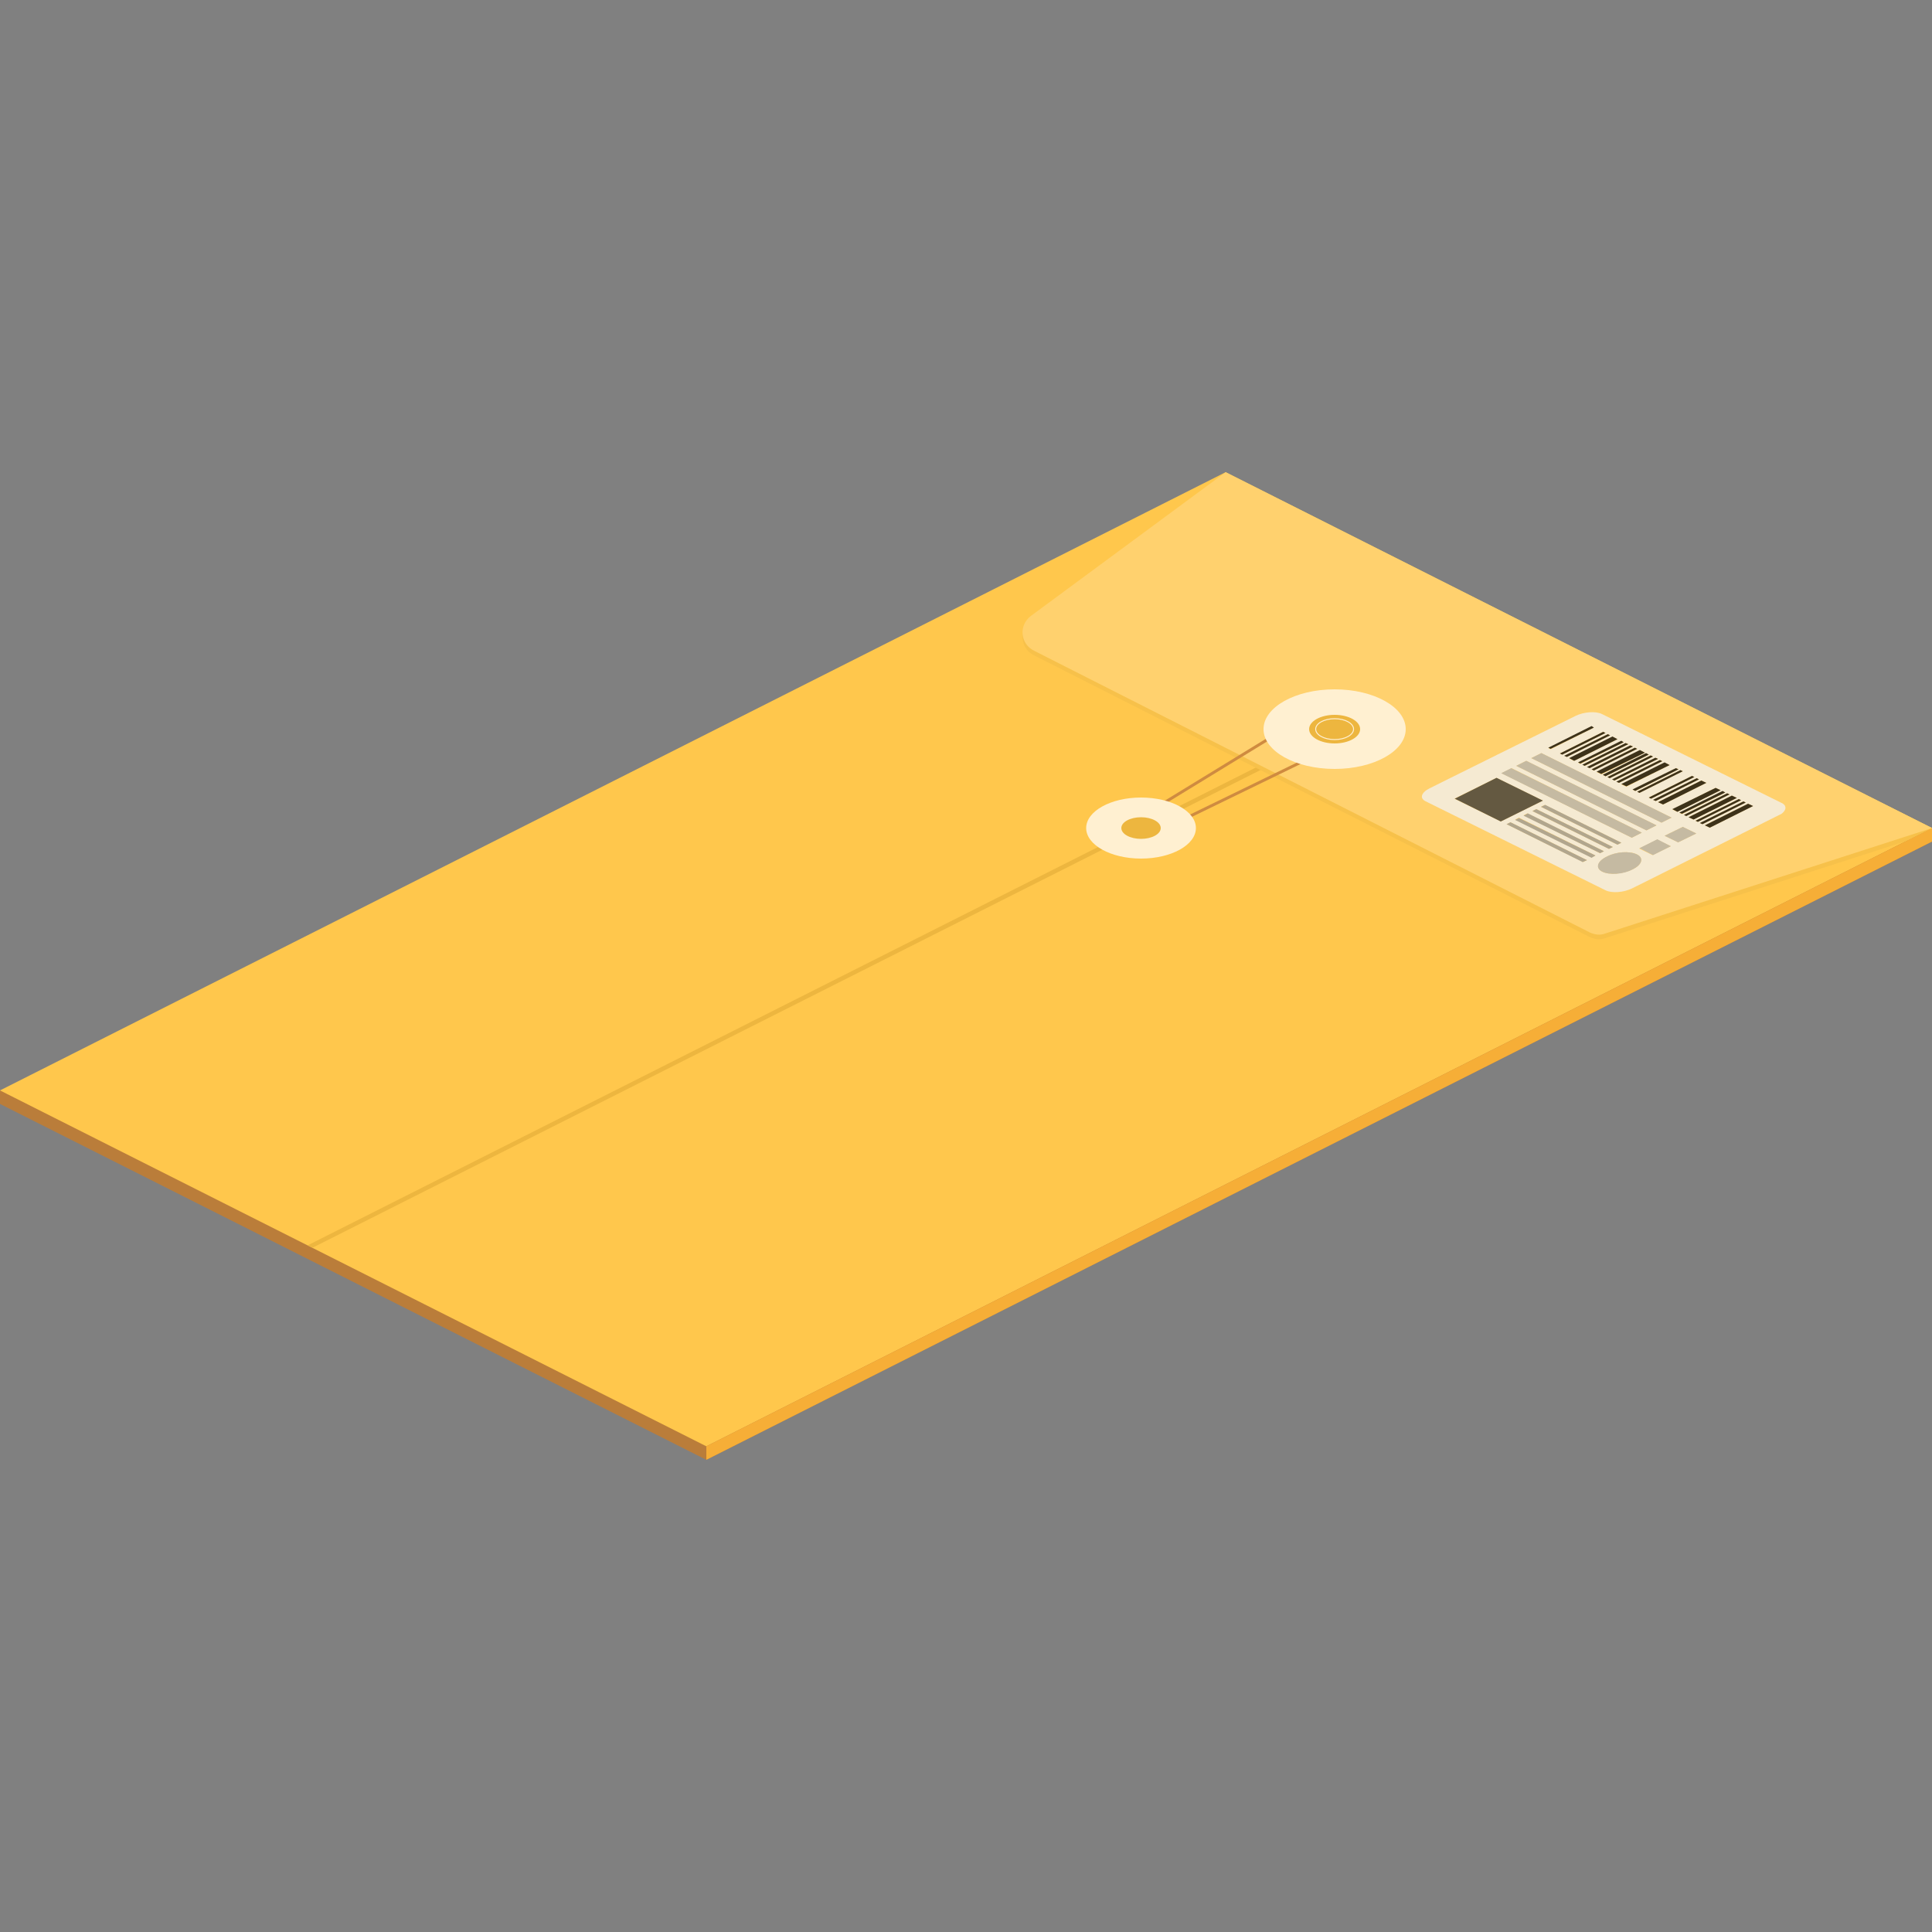 <svg xmlns="http://www.w3.org/2000/svg" xmlns:xlink="http://www.w3.org/1999/xlink" viewBox="0 0 500 500"><rect x="0" y="0" width="500" height="500" fill="#808080" stroke="none"/><path fill="#BA7D3A" d="M500 217.8l-182.8-92.1L0 285.7l182.8 92.1z"/><path fill="#BA7D3A" d="M0 285.7v-3.5L328.3 187 500 214.3v3.5z"/><path fill="#FFC74C" d="M500 214.3l-182.8-92.1L0 282.2l182.8 92.1z"/><path fill="#F6AE37" d="M182.8 377.8v-3.5l317.2-160v3.5z"/><path fill="#EDB63F" d="M398.2 163l-1.3-.6L79.6 322.3l1.3.6z"/><path fill="#F7C14A" d="M317.2 123.4l-50.4 37.2c-3.2 2.4-2.8 7.2.8 9l143.8 72.9c1.3.6 2.7.8 4 .3l77.8-25.1 6.8-3.4-182.8-90.9z"/><path fill="#FFD16E" d="M317.2 122.2l-50.4 37.2c-3.2 2.4-2.8 7.2.8 9l143.8 72.9c1.3.6 2.7.8 4 .3l84.6-27.3-182.8-92.1z"/><path fill="#EDB63F" stroke="#CF8B40" stroke-width=".75" stroke-miterlimit="10" d="M335.2 187l-43 26.3m55.5-21.4l-51.4 25"/><ellipse fill="#FFF0D1" cx="345.4" cy="188.7" rx="18.4" ry="10.3"/><ellipse fill="#EDB63F" cx="345.4" cy="188.7" rx="6.6" ry="3.7"/><ellipse fill="#FFF0D1" cx="295.3" cy="214.3" rx="14.2" ry="7.9"/><ellipse fill="#EDB63F" cx="295.3" cy="214.3" rx="5.1" ry="2.8"/><ellipse fill="none" stroke="#FFF0D1" stroke-width=".25" stroke-miterlimit="10" cx="345.4" cy="188.7" rx="4.9" ry="2.7"/><g opacity=".76"><defs><path id="a" d="M463.9 209.2l-45.5 22.7L366 206l45.6-22.7z"/></defs><clipPath id="b"><use xlink:href="#a" overflow="visible"/></clipPath><g clip-path="url(#b)"><path fill="#F2F2F2" d="M453.7 208.6l-11.2 5.6-1.3-.6 11.2-5.6 1.3.6m-1.9-.9l-11.2 5.6-.6-.3 11.2-5.6.6.3m-1.2-.6l-11.2 5.6-.6-.3 11.2-5.6.6.3m-1.1-.6l-11.2 5.6-1.3-.6 11.2-5.6 1.3.6m-1.9-.9l-11.2 5.6-.6-.3 11.2-5.6.6.3m-1.1-.5l-11.2 5.6-.6-.3 11.2-5.6.6.3m-1.2-.6l-11.2 5.6-1.3-.6 11.2-5.6 1.3.6m-3.7-1.9l-11.2 5.6-1.3-.6 11.2-5.6 1.3.6m-1.9-.9l-11.2 5.6-.6-.3 11.2-5.6.6.3m-1.2-.6l-11.2 5.6-.6-.3 11.2-5.6.6.3m-3-1.5l-11.2 5.6-.6-.3 11.2-5.6.6.3m-1.1-.5l-11.2 5.6-.6-.3 11.2-5.6.6.3m-2.3-1.1l-11.2 5.6-1.3-.6 11.2-5.6 1.3.6m-1.9-1l-11.2 5.6-.6-.3 11.2-5.6.6.3m-1.1-.6l-11.2 5.6-.6-.3 11.2-5.6.6.3m-1.3-.6l-11.2 5.6-.6-.3 11.2-5.6.6.3m-1.1-.5l-11.2 5.6-.6-.3 11.2-5.6.6.3m-1-.5l-11.2 5.6-1.3-.6 11.2-5.6 1.3.6m-2-1l-11.2 5.6-.6-.3 11.2-5.6.6.3m-1.1-.6l-11.2 5.6-.6-.3 11.2-5.6.6.3m-1.2-.6l-11.2 5.6-.6-.3 11.2-5.6.6.3m-1.2-.5l-11.2 5.6-.6-.3 11.2-5.6.6.3m-1.6-.8l-11.2 5.6-1.3-.6 11.2-5.6 1.3.6m-1.9-1l-11.2 5.6-.6-.3 11.2-5.6.6.3m-1.2-.6l-11.2 5.6-.6-.3 11.2-5.6.6.3m-3-1.4l-11.2 5.6-.6-.3 11.2-5.6.6.3m20.1 23.3l-2.6 1.3-33.7-16.7 2.6-1.3 33.7 16.7m6.4 4.1l-4.7 2.3-3.5-1.7 4.7-2.3 3.5 1.7m-10.3-2.1l-2.6 1.3-33.7-16.7 2.6-1.3 33.7 16.7m-3.8 1.9l-2.6 1.3-33.7-16.7 2.6-1.3 33.7 16.7m7.5 3.5l-4.7 2.3-3.5-1.7 4.7-2.3 3.5 1.7m-12.8-.9l-1 .5-19.8-9.8 1-.5 19.8 9.8m-2.2 1.1l-1 .5-19.8-9.8 1-.5 19.8 9.8m-2.3 1.1l-1 .5-19.8-9.8 1-.5 19.8 9.8m-2.2 1.1l-1 .5-19.8-9.8 1-.5 19.8 9.8m10.7-.3c1.9.9 1.4 2.7-1.1 3.9-2.5 1.2-6 1.5-7.8.6-1.9-.9-1.3-2.7 1.1-3.9 2.5-1.3 6-1.5 7.8-.6m-12.9 1.5l-1 .5-19.8-9.8 1-.5 19.8 9.8m-11.4-15.4l-10.9 5.4-12-5.9 10.9-5.4 12 5.9m-30.3.2l46.5 23c1.6.8 4.7.6 6.9-.5l37.7-18.7c2.2-1.1 2.6-2.6 1-3.4l-46.5-23c-1.6-.8-4.7-.6-6.9.5L370 204c-2.2 1.1-2.7 2.6-1 3.4"/><path d="M441.2 213.6l1.3.6 11.2-5.6-1.3-.6-11.2 5.6m-4.2-2.1l1.3.6 11.2-5.6-1.3-.6-11.2 5.6m2.9 1.5l.7.3 11.2-5.6-.6-.3-11.3 5.6m-1.1-.6l.6.3 11.2-5.6-.6-.3-11.2 5.6m-6-3l1.3.7 11.2-5.6-1.3-.6-11.2 5.5m3 1.5l.6.3 11.2-5.6-.6-.3-11.2 5.6m-1.2-.6l.7.3 11.2-5.5-.7-.4-11.2 5.6m-5.5-2.7l1.3.6 11.2-5.6-1.3-.6-11.2 5.6m-1.3-.6l.7.3 11.2-5.6-.6-.3-11.3 5.6m-1.1-.6l.6.3 11.2-5.6-.6-.3-11.2 5.6m-3-1.5l.6.3 11.2-5.6-.6-.3-11.2 5.6m-17.6-8.7l1.3.7 11.2-5.6-1.3-.7-11.2 5.6m-1.3-.6l.7.3 11.2-5.6-.6-.3-11.3 5.6m-1.1-.6l.6.3 11.2-5.6-.6-.3-11.2 5.6m-3-1.5l.6.3 11.2-5.5-.6-.4-11.2 5.6m21.8 10.8l.7.4 11.2-5.6-.7-.3-11.2 5.5m-2.9-1.4l1.3.6 11.2-5.5-1.3-.7-11.2 5.6m-1.3-.6l.7.3 11.2-5.6-.6-.3-11.3 5.6m-1.1-.6l.6.3 11.3-5.6-.7-.3-11.2 5.6m-1.2-.6l.6.3 11.2-5.6-.6-.3-11.2 5.6m-1.2-.6l.7.4 11.2-5.6-.7-.4-11.2 5.6m-1.6-.8l1.2.6 11.3-5.5-1.3-.7-11.2 5.6m-1.3-.6l.6.3 11.2-5.6-.6-.3-11.2 5.6m-1.2-.6l.7.3 11.2-5.6-.7-.3-11.2 5.6m-1.2-.6l.6.3 11.3-5.6-.7-.3-11.2 5.6m-1.1-.6l.6.3 11.2-5.5-.6-.4-11.2 5.6"/><path fill="#B3B3B3" d="M396.3 196.2l33.7 16.7 2.6-1.3-33.7-16.7-2.6 1.3m-3.9 2l33.7 16.7 2.6-1.3-33.7-16.7-2.6 1.3m-3.9 1.9l33.8 16.7 2.6-1.3-33.8-16.7-2.6 1.3"/><path fill="#333" d="M376.5 206.7l11.9 5.9 10.9-5.4-12-5.9-10.8 5.4"/><path fill="#999" d="M389.9 213.3l19.7 9.8 1.1-.5-19.8-9.8-1 .5m2.2-1.1l19.8 9.8 1-.6-19.8-9.7-1 .5m2.2-1.1l19.8 9.7 1-.5-19.7-9.8-1.1.6m2.3-1.2l19.8 9.8 1-.5-19.8-9.8-1 .5m2.2-1.1l19.8 9.8 1-.5-19.7-9.8-1.1.5"/><path fill="#B3B3B3" d="M414.7 225.6c1.9.9 5.4.7 7.8-.6 2.5-1.2 3-3 1.1-3.9-1.9-.9-5.4-.7-7.8.6-2.5 1.2-3 3-1.1 3.9m9.6-6.1l3.5 1.8 4.6-2.3-3.5-1.8-4.6 2.3m6.5-3.2l3.5 1.7 4.7-2.3-3.5-1.7-4.7 2.3"/></g></g></svg>
